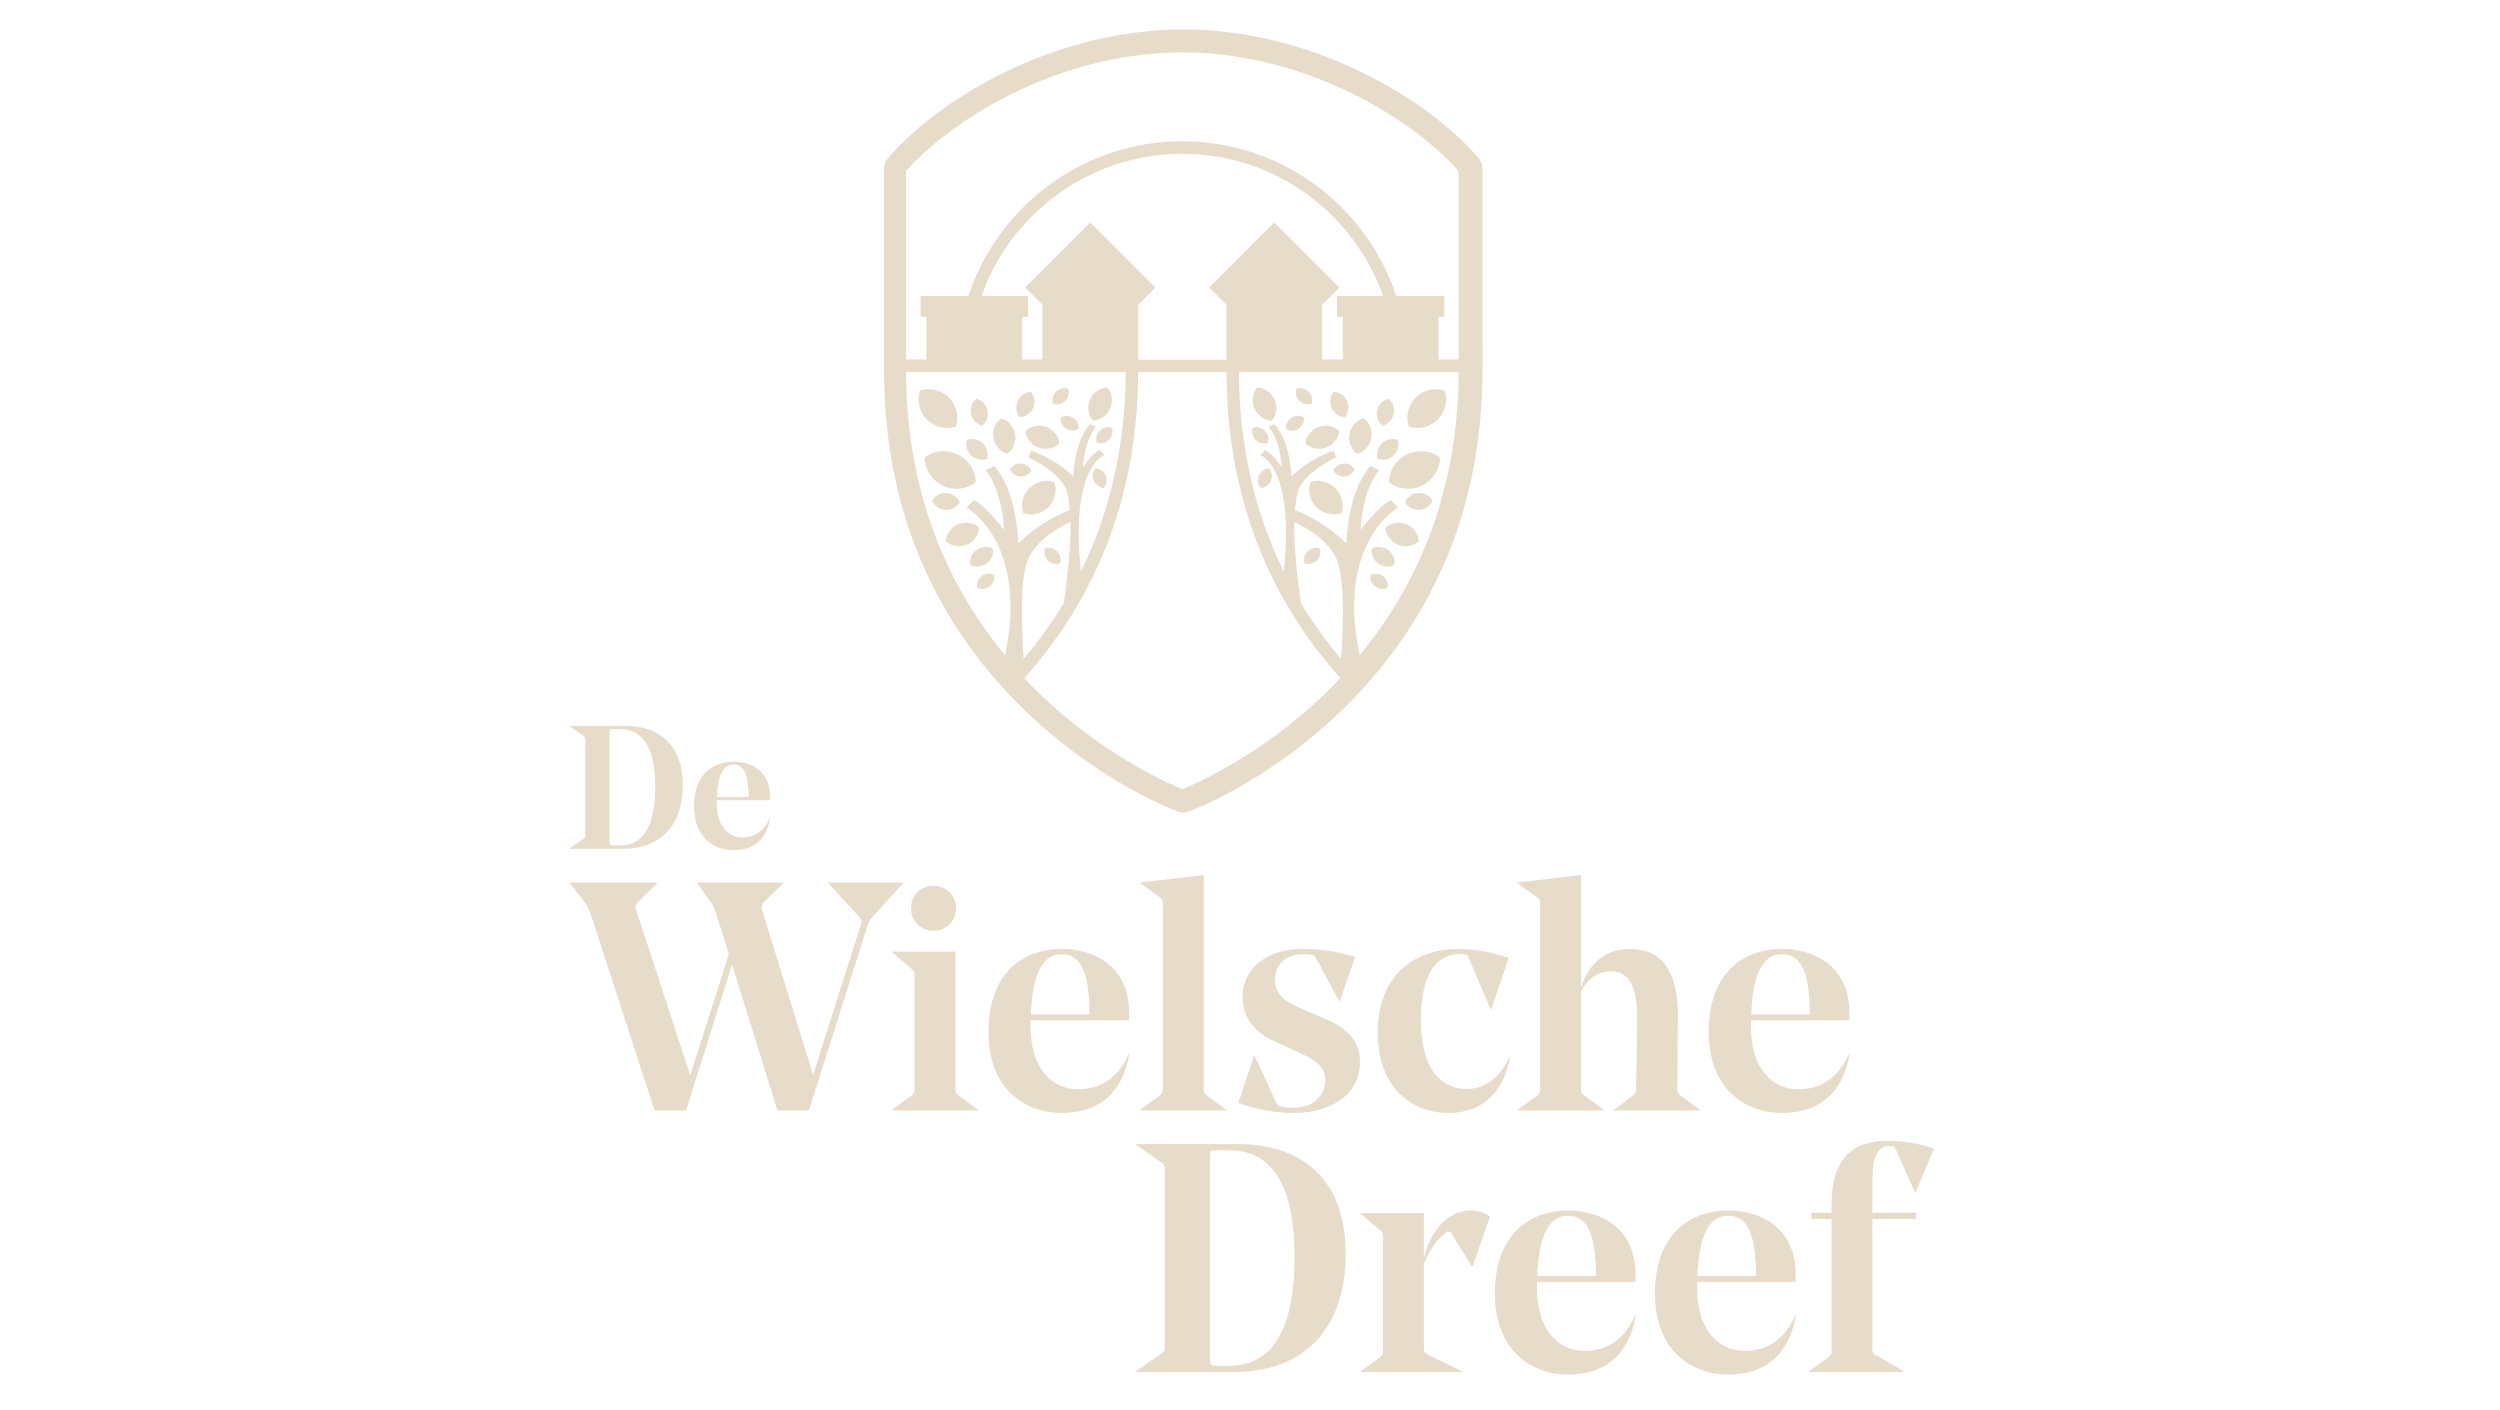 <?xml version="1.0" encoding="UTF-8"?> <svg xmlns="http://www.w3.org/2000/svg" width="133" height="75" viewBox="0 0 133 75" fill="none"><g id="Logo Container"><g id="Logo Image Container"><path id="path20" d="M62.901 8.183C61.739 8.183 60.619 8.361 59.562 8.688C60.634 8.364 61.772 8.188 62.95 8.184C62.934 8.184 62.917 8.183 62.901 8.183Z" fill="#E7DBCA"></path><path id="path22" d="M77.6 19.123H76.528V16.849H76.836V15.742H74.281C72.7 10.97 68.197 7.516 62.901 7.516C57.603 7.516 53.102 10.97 51.519 15.742H48.975V16.849H49.285V18.104V19.123H48.2V9.11C49.564 7.55 51.791 5.952 54.187 4.82C56.999 3.49 60.012 2.787 62.901 2.787C65.788 2.787 68.802 3.49 71.613 4.82C74.009 5.952 76.236 7.55 77.6 9.11V19.123ZM72.333 34.858C71.058 28.846 74.379 27 74.379 27L73.987 26.605C73.347 26.921 72.384 28.187 72.384 28.187C72.505 25.902 73.378 25.01 73.378 25.01L72.915 24.798C71.697 26.079 71.622 28.91 71.622 28.91C70.537 27.83 69.375 27.321 68.89 27.142C68.928 26.681 68.99 26.307 69.056 26.114C69.408 25.087 71.073 24.346 71.073 24.346L70.958 23.976C70.958 23.976 69.658 24.386 68.706 25.349C68.706 25.349 68.64 23.432 67.807 22.57L67.495 22.716C67.495 22.716 68.091 23.316 68.186 24.864C68.186 24.864 67.745 24.155 67.309 23.944L67.048 24.213C67.048 24.213 68.89 24.78 68.297 30.409C66.731 27.226 65.93 23.675 65.912 19.787H77.6C77.573 25.598 75.8 30.66 72.333 34.858ZM71.341 35.049C70.544 34.105 69.831 33.117 69.209 32.085C69.131 31.57 68.925 30.082 68.861 28.61C68.848 28.325 68.846 28.04 68.855 27.768C69.51 28.076 70.843 28.829 71.188 29.972C71.565 31.211 71.434 33.795 71.341 35.049ZM62.901 41.981C62.173 41.688 58.128 39.946 54.495 36.081C54.592 35.971 54.685 35.858 54.78 35.747C54.898 35.611 55.015 35.477 55.128 35.339C55.254 35.188 55.374 35.034 55.495 34.88C55.606 34.74 55.717 34.601 55.823 34.459C55.94 34.304 56.051 34.147 56.162 33.99C56.266 33.845 56.37 33.702 56.469 33.556C56.578 33.397 56.68 33.236 56.784 33.075C56.879 32.926 56.979 32.779 57.069 32.629C57.169 32.466 57.264 32.301 57.36 32.136C57.448 31.984 57.539 31.833 57.623 31.678C57.714 31.512 57.798 31.343 57.886 31.175C57.966 31.019 58.05 30.864 58.128 30.706C58.212 30.535 58.287 30.361 58.367 30.188C58.44 30.029 58.515 29.871 58.584 29.71C58.661 29.534 58.73 29.354 58.801 29.175C58.865 29.014 58.934 28.855 58.996 28.692C59.064 28.508 59.126 28.321 59.191 28.134C59.246 27.974 59.306 27.815 59.357 27.652C59.421 27.456 59.476 27.256 59.534 27.057C59.58 26.901 59.629 26.747 59.671 26.59C59.735 26.351 59.793 26.108 59.85 25.866C59.89 25.698 59.93 25.531 59.968 25.362C60.034 25.046 60.1 24.729 60.156 24.407C60.182 24.259 60.2 24.108 60.224 23.958C60.26 23.733 60.297 23.508 60.326 23.28C60.348 23.113 60.364 22.944 60.382 22.776C60.406 22.561 60.43 22.348 60.45 22.131C60.466 21.955 60.472 21.777 60.486 21.6C60.499 21.387 60.514 21.176 60.526 20.961C60.526 20.934 60.526 20.906 60.528 20.878C60.53 20.796 60.53 20.712 60.532 20.63C60.534 20.556 60.537 20.483 60.539 20.409C60.541 20.264 60.548 19.993 60.55 19.787H65.25C65.252 19.993 65.259 20.265 65.261 20.409C65.263 20.5 65.266 20.59 65.268 20.68C65.27 20.744 65.27 20.809 65.272 20.873C65.275 20.902 65.275 20.932 65.275 20.961C65.286 21.176 65.301 21.387 65.314 21.6C65.328 21.777 65.334 21.955 65.35 22.131C65.37 22.348 65.394 22.561 65.418 22.776C65.436 22.944 65.452 23.113 65.474 23.28C65.503 23.506 65.54 23.729 65.576 23.953C65.598 24.104 65.618 24.257 65.644 24.407C65.7 24.727 65.764 25.043 65.832 25.358C65.868 25.528 65.91 25.697 65.95 25.866C66.007 26.108 66.065 26.351 66.129 26.59C66.171 26.747 66.22 26.901 66.266 27.057C66.324 27.256 66.379 27.456 66.444 27.652C66.495 27.815 66.554 27.974 66.61 28.134C66.674 28.321 66.736 28.508 66.805 28.692C66.867 28.855 66.935 29.014 66.999 29.175C67.07 29.354 67.139 29.534 67.216 29.71C67.285 29.871 67.36 30.029 67.433 30.188C67.513 30.361 67.588 30.535 67.672 30.706C67.75 30.864 67.834 31.019 67.914 31.175C68.002 31.343 68.086 31.512 68.177 31.678C68.263 31.833 68.354 31.985 68.443 32.137C68.538 32.301 68.631 32.466 68.731 32.629C68.822 32.779 68.921 32.926 69.016 33.075C69.12 33.236 69.222 33.397 69.331 33.556C69.43 33.702 69.534 33.845 69.638 33.99C69.749 34.147 69.86 34.304 69.977 34.459C70.083 34.601 70.194 34.74 70.305 34.88C70.427 35.034 70.546 35.188 70.672 35.339C70.785 35.477 70.903 35.611 71.02 35.747C71.115 35.858 71.208 35.971 71.305 36.081C67.672 39.946 63.627 41.688 62.901 41.981ZM54.612 29.972C54.957 28.829 56.29 28.076 56.946 27.768C56.954 28.04 56.952 28.325 56.941 28.61C56.875 30.081 56.669 31.569 56.593 32.085C55.971 33.117 55.256 34.104 54.459 35.049C54.366 33.794 54.238 31.211 54.612 29.972ZM71.436 16.849V19.123H70.34V16.216L71.257 15.298L67.794 11.834L67.557 12.071L67.555 12.069L66.236 13.387L66.238 13.39L64.329 15.298L65.248 16.216V19.137H60.552V16.216L61.471 15.298L58.006 11.834L54.543 15.298L55.46 16.216V19.123H54.377V18.302V16.849H54.685V15.742H52.219C53.363 12.505 55.94 9.94 59.182 8.81C59.303 8.768 59.425 8.726 59.547 8.689C59.554 8.687 59.558 8.686 59.562 8.685C60.619 8.358 61.739 8.18 62.901 8.18C62.917 8.18 62.934 8.181 62.95 8.181C67.854 8.203 72.029 11.357 73.582 15.742H71.126V16.849H71.436ZM54.178 28.91C54.178 28.91 54.103 26.079 52.887 24.798L52.422 25.01C52.422 25.01 53.295 25.902 53.416 28.187C53.416 28.187 52.453 26.921 51.813 26.605L51.422 27C51.422 27 54.743 28.846 53.467 34.858C50 30.66 48.227 25.599 48.2 19.787H59.888C59.87 23.675 59.069 27.226 57.506 30.409C56.91 24.78 58.754 24.213 58.754 24.213L58.491 23.944C58.055 24.155 57.614 24.864 57.614 24.864C57.709 23.316 58.307 22.716 58.307 22.716L57.993 22.57C57.16 23.432 57.094 25.349 57.094 25.349C56.142 24.386 54.842 23.976 54.842 23.976L54.727 24.346C54.727 24.346 56.394 25.087 56.744 26.114C56.81 26.307 56.873 26.681 56.91 27.142C56.425 27.321 55.265 27.83 54.178 28.91ZM78.656 8.41C77.173 6.672 74.815 4.962 72.184 3.719C69.211 2.312 66.019 1.569 62.95 1.569C59.883 1.569 56.689 2.312 53.715 3.719C51.087 4.962 48.727 6.673 47.244 8.41C47.107 8.571 47.031 8.775 47.031 8.986V19.699C47.031 26.328 49.188 32.042 53.441 36.682C57.683 41.308 62.443 43.095 62.644 43.168C62.742 43.204 62.846 43.223 62.95 43.223C63.054 43.223 63.158 43.204 63.255 43.168C63.457 43.095 68.217 41.308 72.459 36.682C76.712 32.042 78.868 26.328 78.868 19.699V8.986C78.868 8.775 78.793 8.571 78.656 8.41Z" fill="#E7DBCA"></path><path id="path24" d="M50.849 22.688C51.02 22.28 50.933 21.604 50.481 21.151C50.028 20.699 49.352 20.613 48.945 20.784C48.775 21.192 48.859 21.868 49.312 22.32C49.764 22.773 50.439 22.859 50.849 22.688Z" fill="#E7DBCA"></path><path id="path26" d="M50.953 24.174C50.31 23.864 49.566 24.02 49.199 24.349C49.17 24.841 49.507 25.521 50.149 25.832C50.791 26.143 51.532 25.986 51.9 25.657C51.931 25.166 51.592 24.485 50.953 24.174Z" fill="#E7DBCA"></path><path id="path28" d="M54.76 25.973C54.368 26.363 54.295 26.948 54.441 27.301C54.795 27.448 55.38 27.374 55.769 26.983C56.161 26.592 56.234 26.007 56.088 25.655C55.734 25.507 55.149 25.582 54.76 25.973Z" fill="#E7DBCA"></path><path id="path30" d="M55.253 23.816C55.682 23.97 56.143 23.821 56.355 23.588C56.342 23.273 56.081 22.863 55.653 22.709C55.224 22.554 54.763 22.703 54.551 22.937C54.564 23.252 54.825 23.661 55.253 23.816Z" fill="#E7DBCA"></path><path id="path32" d="M59.062 21.735C59.248 21.319 59.132 20.847 58.913 20.619C58.599 20.61 58.172 20.84 57.988 21.256C57.802 21.672 57.917 22.143 58.134 22.371C58.448 22.38 58.876 22.151 59.062 21.735Z" fill="#E7DBCA"></path><path id="path34" d="M50.318 28.79C50.538 29.016 51.005 29.148 51.428 28.977C51.848 28.807 52.094 28.388 52.096 28.073C51.877 27.847 51.41 27.715 50.987 27.886C50.564 28.056 50.321 28.475 50.318 28.79Z" fill="#E7DBCA"></path><path id="path36" d="M54.006 23.094C53.927 22.645 53.566 22.32 53.258 22.253C52.992 22.422 52.769 22.852 52.848 23.301C52.928 23.749 53.289 24.074 53.597 24.141C53.862 23.972 54.086 23.542 54.006 23.094Z" fill="#E7DBCA"></path><path id="path38" d="M58.508 22.913C58.32 23.102 58.282 23.385 58.355 23.556C58.526 23.627 58.809 23.591 58.997 23.402C59.185 23.213 59.223 22.93 59.15 22.759C58.98 22.688 58.698 22.724 58.508 22.913Z" fill="#E7DBCA"></path><path id="path40" d="M56.671 21.324C56.861 21.135 56.897 20.852 56.826 20.681C56.653 20.61 56.372 20.646 56.182 20.835C55.994 21.024 55.956 21.307 56.029 21.478C56.2 21.549 56.483 21.513 56.671 21.324Z" fill="#E7DBCA"></path><path id="path42" d="M56.431 22.213C56.401 22.396 56.496 22.664 56.721 22.807C56.95 22.951 57.233 22.924 57.383 22.817C57.417 22.635 57.319 22.367 57.093 22.223C56.868 22.08 56.584 22.107 56.431 22.213Z" fill="#E7DBCA"></path><path id="path44" d="M58.288 24.916C58.157 25.046 58.082 25.321 58.184 25.569C58.286 25.816 58.534 25.958 58.72 25.957C58.85 25.827 58.926 25.552 58.824 25.304C58.722 25.057 58.474 24.915 58.288 24.916Z" fill="#E7DBCA"></path><path id="path46" d="M54.863 25.039C54.801 24.864 54.589 24.676 54.321 24.66C54.053 24.644 53.818 24.805 53.738 24.972C53.798 25.147 54.013 25.334 54.279 25.351C54.546 25.366 54.781 25.206 54.863 25.039Z" fill="#E7DBCA"></path><path id="path48" d="M55.596 29.173C55.526 29.344 55.561 29.627 55.751 29.816C55.94 30.005 56.223 30.041 56.393 29.97C56.464 29.799 56.429 29.516 56.241 29.327C56.05 29.138 55.767 29.102 55.596 29.173Z" fill="#E7DBCA"></path><path id="path50" d="M52.231 30.647C52.017 30.807 51.939 31.082 51.986 31.261C52.145 31.357 52.428 31.361 52.643 31.201C52.858 31.041 52.935 30.767 52.889 30.587C52.73 30.492 52.444 30.487 52.231 30.647Z" fill="#E7DBCA"></path><path id="path52" d="M54.963 21.702C55.105 21.384 55.014 21.024 54.848 20.851C54.606 20.844 54.281 21.021 54.139 21.339C54 21.658 54.088 22.018 54.257 22.191C54.496 22.197 54.824 22.021 54.963 21.702Z" fill="#E7DBCA"></path><path id="path54" d="M51.053 26.721C50.974 26.494 50.695 26.25 50.347 26.23C49.999 26.209 49.694 26.419 49.59 26.636C49.667 26.863 49.946 27.107 50.294 27.128C50.642 27.148 50.949 26.939 51.053 26.721Z" fill="#E7DBCA"></path><path id="path56" d="M51.623 30.042C51.827 30.17 52.199 30.185 52.482 29.982C52.766 29.78 52.872 29.425 52.817 29.191C52.613 29.062 52.243 29.048 51.96 29.25C51.676 29.452 51.568 29.808 51.623 30.042Z" fill="#E7DBCA"></path><path id="path58" d="M51.434 23.411C51.35 23.637 51.412 24.003 51.666 24.239C51.923 24.476 52.291 24.508 52.51 24.407C52.594 24.181 52.534 23.815 52.277 23.579C52.023 23.343 51.653 23.31 51.434 23.411Z" fill="#E7DBCA"></path><path id="path60" d="M51.948 21.213C51.748 21.348 51.587 21.682 51.658 22.023C51.728 22.363 52.01 22.604 52.246 22.648C52.446 22.514 52.61 22.18 52.539 21.839C52.468 21.499 52.184 21.258 51.948 21.213Z" fill="#E7DBCA"></path><path id="path62" d="M76.487 22.32C76.939 21.868 77.025 21.192 76.855 20.784C76.445 20.613 75.77 20.699 75.316 21.151C74.864 21.604 74.778 22.28 74.948 22.688C75.358 22.859 76.033 22.773 76.487 22.32Z" fill="#E7DBCA"></path><path id="path64" d="M75.652 25.832C76.294 25.521 76.632 24.841 76.602 24.349C76.234 24.02 75.49 23.864 74.85 24.174C74.208 24.485 73.869 25.166 73.9 25.657C74.268 25.986 75.012 26.143 75.652 25.832Z" fill="#E7DBCA"></path><path id="path66" d="M69.714 25.651C69.566 26.003 69.638 26.588 70.03 26.979C70.422 27.37 71.007 27.444 71.359 27.297C71.507 26.944 71.432 26.359 71.04 25.969C70.65 25.578 70.066 25.503 69.714 25.651Z" fill="#E7DBCA"></path><path id="path68" d="M69.445 23.588C69.658 23.821 70.118 23.97 70.548 23.816C70.975 23.661 71.236 23.252 71.25 22.937C71.037 22.703 70.577 22.554 70.147 22.709C69.72 22.863 69.459 23.273 69.445 23.588Z" fill="#E7DBCA"></path><path id="path70" d="M67.665 22.371C67.882 22.143 67.997 21.672 67.813 21.256C67.627 20.84 67.2 20.61 66.885 20.619C66.668 20.847 66.551 21.319 66.737 21.735C66.923 22.151 67.35 22.38 67.665 22.371Z" fill="#E7DBCA"></path><path id="path72" d="M74.812 27.886C74.392 27.715 73.924 27.847 73.703 28.073C73.705 28.388 73.951 28.807 74.372 28.977C74.795 29.148 75.262 29.016 75.481 28.79C75.481 28.475 75.235 28.056 74.812 27.886Z" fill="#E7DBCA"></path><path id="path74" d="M72.207 24.141C72.515 24.074 72.874 23.749 72.954 23.301C73.035 22.852 72.81 22.422 72.544 22.253C72.236 22.32 71.875 22.645 71.796 23.094C71.716 23.542 71.942 23.972 72.207 24.141Z" fill="#E7DBCA"></path><path id="path76" d="M66.648 22.759C66.575 22.93 66.613 23.213 66.801 23.402C66.991 23.591 67.272 23.627 67.445 23.556C67.516 23.385 67.481 23.102 67.29 22.913C67.102 22.724 66.819 22.688 66.648 22.759Z" fill="#E7DBCA"></path><path id="path78" d="M69.773 21.478C69.844 21.307 69.806 21.024 69.618 20.835C69.43 20.646 69.147 20.61 68.976 20.681C68.903 20.852 68.941 21.135 69.129 21.324C69.319 21.513 69.601 21.549 69.773 21.478Z" fill="#E7DBCA"></path><path id="path80" d="M69.078 22.807C69.304 22.664 69.399 22.396 69.368 22.213C69.217 22.107 68.932 22.08 68.706 22.223C68.48 22.367 68.385 22.635 68.416 22.817C68.566 22.924 68.852 22.951 69.078 22.807Z" fill="#E7DBCA"></path><path id="path82" d="M67.079 25.957C67.265 25.958 67.513 25.816 67.615 25.569C67.717 25.321 67.641 25.046 67.511 24.916C67.325 24.915 67.079 25.057 66.975 25.304C66.873 25.552 66.948 25.827 67.079 25.957Z" fill="#E7DBCA"></path><path id="path84" d="M71.482 24.66C71.216 24.676 71.001 24.864 70.941 25.039C71.021 25.206 71.256 25.366 71.524 25.351C71.792 25.334 72.006 25.147 72.066 24.972C71.984 24.805 71.749 24.644 71.482 24.66Z" fill="#E7DBCA"></path><path id="path86" d="M69.562 29.327C69.373 29.516 69.338 29.799 69.409 29.97C69.579 30.041 69.863 30.005 70.051 29.816C70.241 29.627 70.277 29.344 70.206 29.173C70.035 29.102 69.752 29.138 69.562 29.327Z" fill="#E7DBCA"></path><path id="path88" d="M73.57 30.647C73.356 30.487 73.07 30.492 72.911 30.587C72.866 30.767 72.942 31.041 73.156 31.201C73.371 31.361 73.657 31.357 73.814 31.261C73.86 31.082 73.785 30.807 73.57 30.647Z" fill="#E7DBCA"></path><path id="path90" d="M71.545 22.191C71.713 22.018 71.802 21.658 71.662 21.339C71.52 21.021 71.195 20.844 70.954 20.851C70.788 21.024 70.699 21.384 70.839 21.702C70.978 22.021 71.306 22.197 71.545 22.191Z" fill="#E7DBCA"></path><path id="path92" d="M75.452 26.23C75.105 26.25 74.826 26.494 74.746 26.721C74.852 26.939 75.158 27.148 75.505 27.128C75.853 27.107 76.132 26.863 76.21 26.636C76.106 26.419 75.8 26.209 75.452 26.23Z" fill="#E7DBCA"></path><path id="path94" d="M73.84 29.25C73.558 29.048 73.187 29.062 72.983 29.191C72.927 29.425 73.034 29.78 73.317 29.982C73.601 30.185 73.973 30.17 74.176 30.042C74.232 29.808 74.123 29.452 73.84 29.25Z" fill="#E7DBCA"></path><path id="path96" d="M73.522 23.579C73.267 23.815 73.205 24.181 73.289 24.407C73.508 24.508 73.878 24.476 74.133 24.239C74.387 24.003 74.449 23.637 74.365 23.411C74.146 23.31 73.776 23.343 73.522 23.579Z" fill="#E7DBCA"></path><path id="path98" d="M73.555 22.648C73.792 22.604 74.073 22.363 74.144 22.023C74.215 21.682 74.053 21.348 73.854 21.213C73.617 21.258 73.334 21.499 73.263 21.839C73.192 22.18 73.356 22.514 73.555 22.648Z" fill="#E7DBCA"></path><path id="path100" d="M64.78 72.661H65.384C67.556 72.661 68.867 70.971 68.867 66.866C68.867 62.865 67.556 61.192 65.384 61.192H64.642C64.417 61.192 64.366 61.244 64.366 61.52V72.282C64.366 72.627 64.417 72.661 64.78 72.661ZM60.434 72.953L61.762 72.023C61.935 71.901 61.968 71.85 61.968 71.642V62.21C61.968 62.003 61.935 61.951 61.762 61.83L60.434 60.899V60.864H65.798C69.677 60.864 71.592 63.124 71.592 66.711C71.592 70.557 69.504 72.988 65.643 72.988H60.434V72.953Z" fill="#E7DBCA"></path><path id="path102" d="M72.387 72.953L73.403 72.213C73.576 72.092 73.576 72.023 73.576 71.815V65.831C73.576 65.607 73.56 65.555 73.403 65.435L72.387 64.572V64.538H75.75V66.97C76.009 65.762 76.837 64.4 78.249 64.4C78.663 64.4 79.009 64.521 79.268 64.728L78.336 67.384H78.302L77.215 65.607C77.165 65.538 77.129 65.521 77.078 65.521C77.025 65.521 76.974 65.538 76.819 65.659C76.37 66.004 76.042 66.59 75.75 67.194V71.695C75.75 71.886 75.767 71.972 76.009 72.092L77.767 72.953V72.988H72.387V72.953Z" fill="#E7DBCA"></path><path id="path104" d="M84.907 67.883C84.89 65.934 84.58 64.675 83.406 64.675C82.372 64.675 81.854 65.831 81.786 67.883H84.907ZM79.527 68.832C79.527 65.59 81.44 64.4 83.442 64.4C85.235 64.4 87.011 65.4 87.011 67.78V68.194H81.768V68.538C81.768 70.729 82.888 71.868 84.285 71.868C85.425 71.868 86.391 71.332 86.993 69.97H87.028C86.665 72.073 85.39 73.125 83.424 73.125C81.44 73.125 79.527 71.814 79.527 68.832Z" fill="#E7DBCA"></path><path id="path106" d="M93.425 67.883C93.407 65.934 93.097 64.675 91.924 64.675C90.89 64.675 90.372 65.831 90.303 67.883H93.425ZM88.043 68.832C88.043 65.59 89.958 64.4 91.96 64.4C93.753 64.4 95.528 65.4 95.528 67.78V68.194H90.286V68.538C90.286 70.729 91.406 71.868 92.803 71.868C93.941 71.868 94.909 71.332 95.511 69.97H95.546C95.183 72.073 93.908 73.125 91.942 73.125C89.958 73.125 88.043 71.814 88.043 68.832Z" fill="#E7DBCA"></path><path id="path108" d="M96.234 72.953L97.253 72.213C97.425 72.092 97.441 72.023 97.441 71.815V64.849H96.356V64.521H97.441V64.072C97.441 61.675 98.51 60.692 100.459 60.692C101.322 60.692 102.115 60.847 102.892 61.106L101.909 63.434H101.873L100.875 61.192C100.789 60.985 100.771 60.968 100.512 60.968C99.89 60.968 99.615 61.502 99.615 62.796V64.521H101.942V64.849H99.615V71.746C99.615 71.972 99.633 72.005 99.856 72.127L101.287 72.953V72.988H96.234V72.953Z" fill="#E7DBCA"></path><path id="path110" d="M32.651 44.979H32.977C34.148 44.979 34.857 44.067 34.857 41.852C34.857 39.693 34.148 38.79 32.977 38.79H32.576C32.455 38.79 32.428 38.818 32.428 38.967V44.775C32.428 44.961 32.455 44.979 32.651 44.979ZM30.305 45.138L31.022 44.635C31.115 44.57 31.133 44.542 31.133 44.43V39.339C31.133 39.228 31.115 39.2 31.022 39.135L30.305 38.632V38.613H33.201C35.293 38.613 36.327 39.833 36.327 41.768C36.327 43.844 35.2 45.156 33.117 45.156H30.305V45.138Z" fill="#E7DBCA"></path><path id="path112" d="M39.827 42.401C39.818 41.35 39.65 40.67 39.016 40.67C38.458 40.67 38.179 41.294 38.142 42.401H39.827ZM36.922 42.913C36.922 41.163 37.956 40.521 39.034 40.521C40.004 40.521 40.962 41.061 40.962 42.345V42.569H38.133V42.755C38.133 43.937 38.737 44.551 39.49 44.551C40.106 44.551 40.626 44.263 40.951 43.528H40.971C40.776 44.663 40.086 45.23 39.025 45.23C37.956 45.23 36.922 44.523 36.922 42.913Z" fill="#E7DBCA"></path><path id="path114" d="M38.946 51.313L36.497 59.074H34.824L31.41 48.589C31.305 48.295 31.201 48.106 31.029 47.899L30.305 46.984V46.95H34.961V46.984L33.909 48.019C33.805 48.14 33.772 48.226 33.858 48.45L36.721 57.211L38.773 50.761L38.1 48.589C38.014 48.295 37.928 48.123 37.755 47.933L37.099 46.984V46.95H41.669V46.984L40.617 48.019C40.516 48.14 40.498 48.226 40.549 48.433L43.257 57.177L45.774 49.278C45.878 48.985 45.827 48.882 45.603 48.658L44.067 46.984V46.95H48.052V46.984L46.586 48.589C46.31 48.882 46.241 48.951 46.137 49.296L43.033 59.074H41.359L38.946 51.313Z" fill="#E7DBCA"></path><path id="path116" d="M49.655 47.122C50.326 47.122 50.861 47.623 50.861 48.33C50.861 49.002 50.326 49.52 49.655 49.52C48.999 49.52 48.464 49.002 48.464 48.33C48.464 47.623 48.999 47.122 49.655 47.122ZM47.463 59.039L48.481 58.298C48.654 58.177 48.654 58.108 48.654 57.901V51.934C48.654 51.71 48.636 51.658 48.481 51.538L47.463 50.658V50.624H50.826V57.901C50.826 58.108 50.844 58.16 51.016 58.298L52.035 59.039V59.074H47.463V59.039Z" fill="#E7DBCA"></path><path id="path118" d="M57.966 53.968C57.948 52.019 57.638 50.76 56.465 50.76C55.431 50.76 54.913 51.916 54.844 53.968H57.966ZM52.586 54.916C52.586 51.675 54.501 50.484 56.5 50.484C58.294 50.484 60.072 51.484 60.072 53.865V54.278H54.827V54.623C54.827 56.814 55.949 57.952 57.346 57.952C58.484 57.952 59.449 57.417 60.054 56.055H60.087C59.726 58.159 58.449 59.211 56.483 59.211C54.501 59.211 52.586 57.9 52.586 54.916Z" fill="#E7DBCA"></path><path id="path120" d="M60.656 59.039L61.69 58.298C61.847 58.177 61.863 58.108 61.863 57.901V48.123C61.863 47.899 61.847 47.847 61.69 47.726L60.656 46.984V46.95L64.037 46.553V57.901C64.037 58.108 64.037 58.16 64.227 58.298L65.244 59.039V59.074H60.656V59.039Z" fill="#E7DBCA"></path><path id="path122" d="M65.881 58.676L66.709 56.158H66.744L67.9 58.676C67.969 58.814 68.02 58.849 68.228 58.883C68.416 58.918 68.571 58.935 68.797 58.935C69.899 58.935 70.504 58.262 70.504 57.486C70.504 56.641 69.848 56.331 68.865 55.882L67.761 55.382C66.831 54.951 66.105 54.209 66.105 53.02C66.105 51.45 67.501 50.484 69.279 50.484C70.158 50.484 71.106 50.588 72.091 50.916L71.279 53.261H71.245L70.037 51.019C69.935 50.829 69.882 50.795 69.693 50.778C69.554 50.76 69.417 50.76 69.297 50.76C68.502 50.76 67.829 51.226 67.829 52.123C67.829 52.933 68.416 53.313 69.262 53.675L70.4 54.158C71.434 54.606 72.348 55.175 72.348 56.486C72.348 58.28 70.763 59.211 68.812 59.211C67.915 59.211 66.795 59.021 65.881 58.676Z" fill="#E7DBCA"></path><path id="path124" d="M73.297 54.934C73.297 51.657 75.489 50.484 77.592 50.484C78.351 50.484 79.248 50.605 80.267 50.967L79.334 53.692H79.299L78.143 50.984C78.075 50.829 78.041 50.795 77.92 50.778C77.782 50.76 77.714 50.76 77.61 50.76C76.317 50.76 75.591 52.002 75.591 54.261C75.591 56.952 76.731 57.935 78.006 57.935C78.971 57.935 79.766 57.4 80.3 56.227H80.335C80.023 58.004 78.954 59.211 77.041 59.211C75.143 59.211 73.297 57.9 73.297 54.934Z" fill="#E7DBCA"></path><path id="path126" d="M80.728 59.039L81.765 58.298C81.92 58.177 81.937 58.108 81.937 57.901V48.123C81.937 47.899 81.92 47.847 81.765 47.726L80.728 46.984V46.95L84.109 46.553V52.555C84.541 51.193 85.42 50.486 86.748 50.486C88.369 50.486 89.266 51.624 89.266 54.004C89.266 54.952 89.233 56.539 89.233 57.901C89.233 58.126 89.25 58.177 89.421 58.298L90.439 59.039V59.074H85.869V59.039L86.835 58.298C87.007 58.177 87.043 58.091 87.043 57.936C87.043 57.729 87.094 54.952 87.094 54.124C87.094 52.521 86.715 51.676 85.679 51.676C84.99 51.676 84.472 52.09 84.109 52.71V57.901C84.109 58.108 84.109 58.16 84.3 58.298L85.318 59.039V59.074H80.728V59.039Z" fill="#E7DBCA"></path><path id="path128" d="M96.287 53.968C96.269 52.019 95.959 50.76 94.785 50.76C93.749 50.76 93.233 51.916 93.165 53.968H96.287ZM90.904 54.916C90.904 51.675 92.819 50.484 94.819 50.484C96.614 50.484 98.39 51.484 98.39 53.865V54.278H93.147V54.623C93.147 56.814 94.267 57.952 95.664 57.952C96.802 57.952 97.768 57.417 98.372 56.055H98.407C98.044 58.159 96.769 59.211 94.803 59.211C92.819 59.211 90.904 57.9 90.904 54.916Z" fill="#E7DBCA"></path></g></g></svg> 